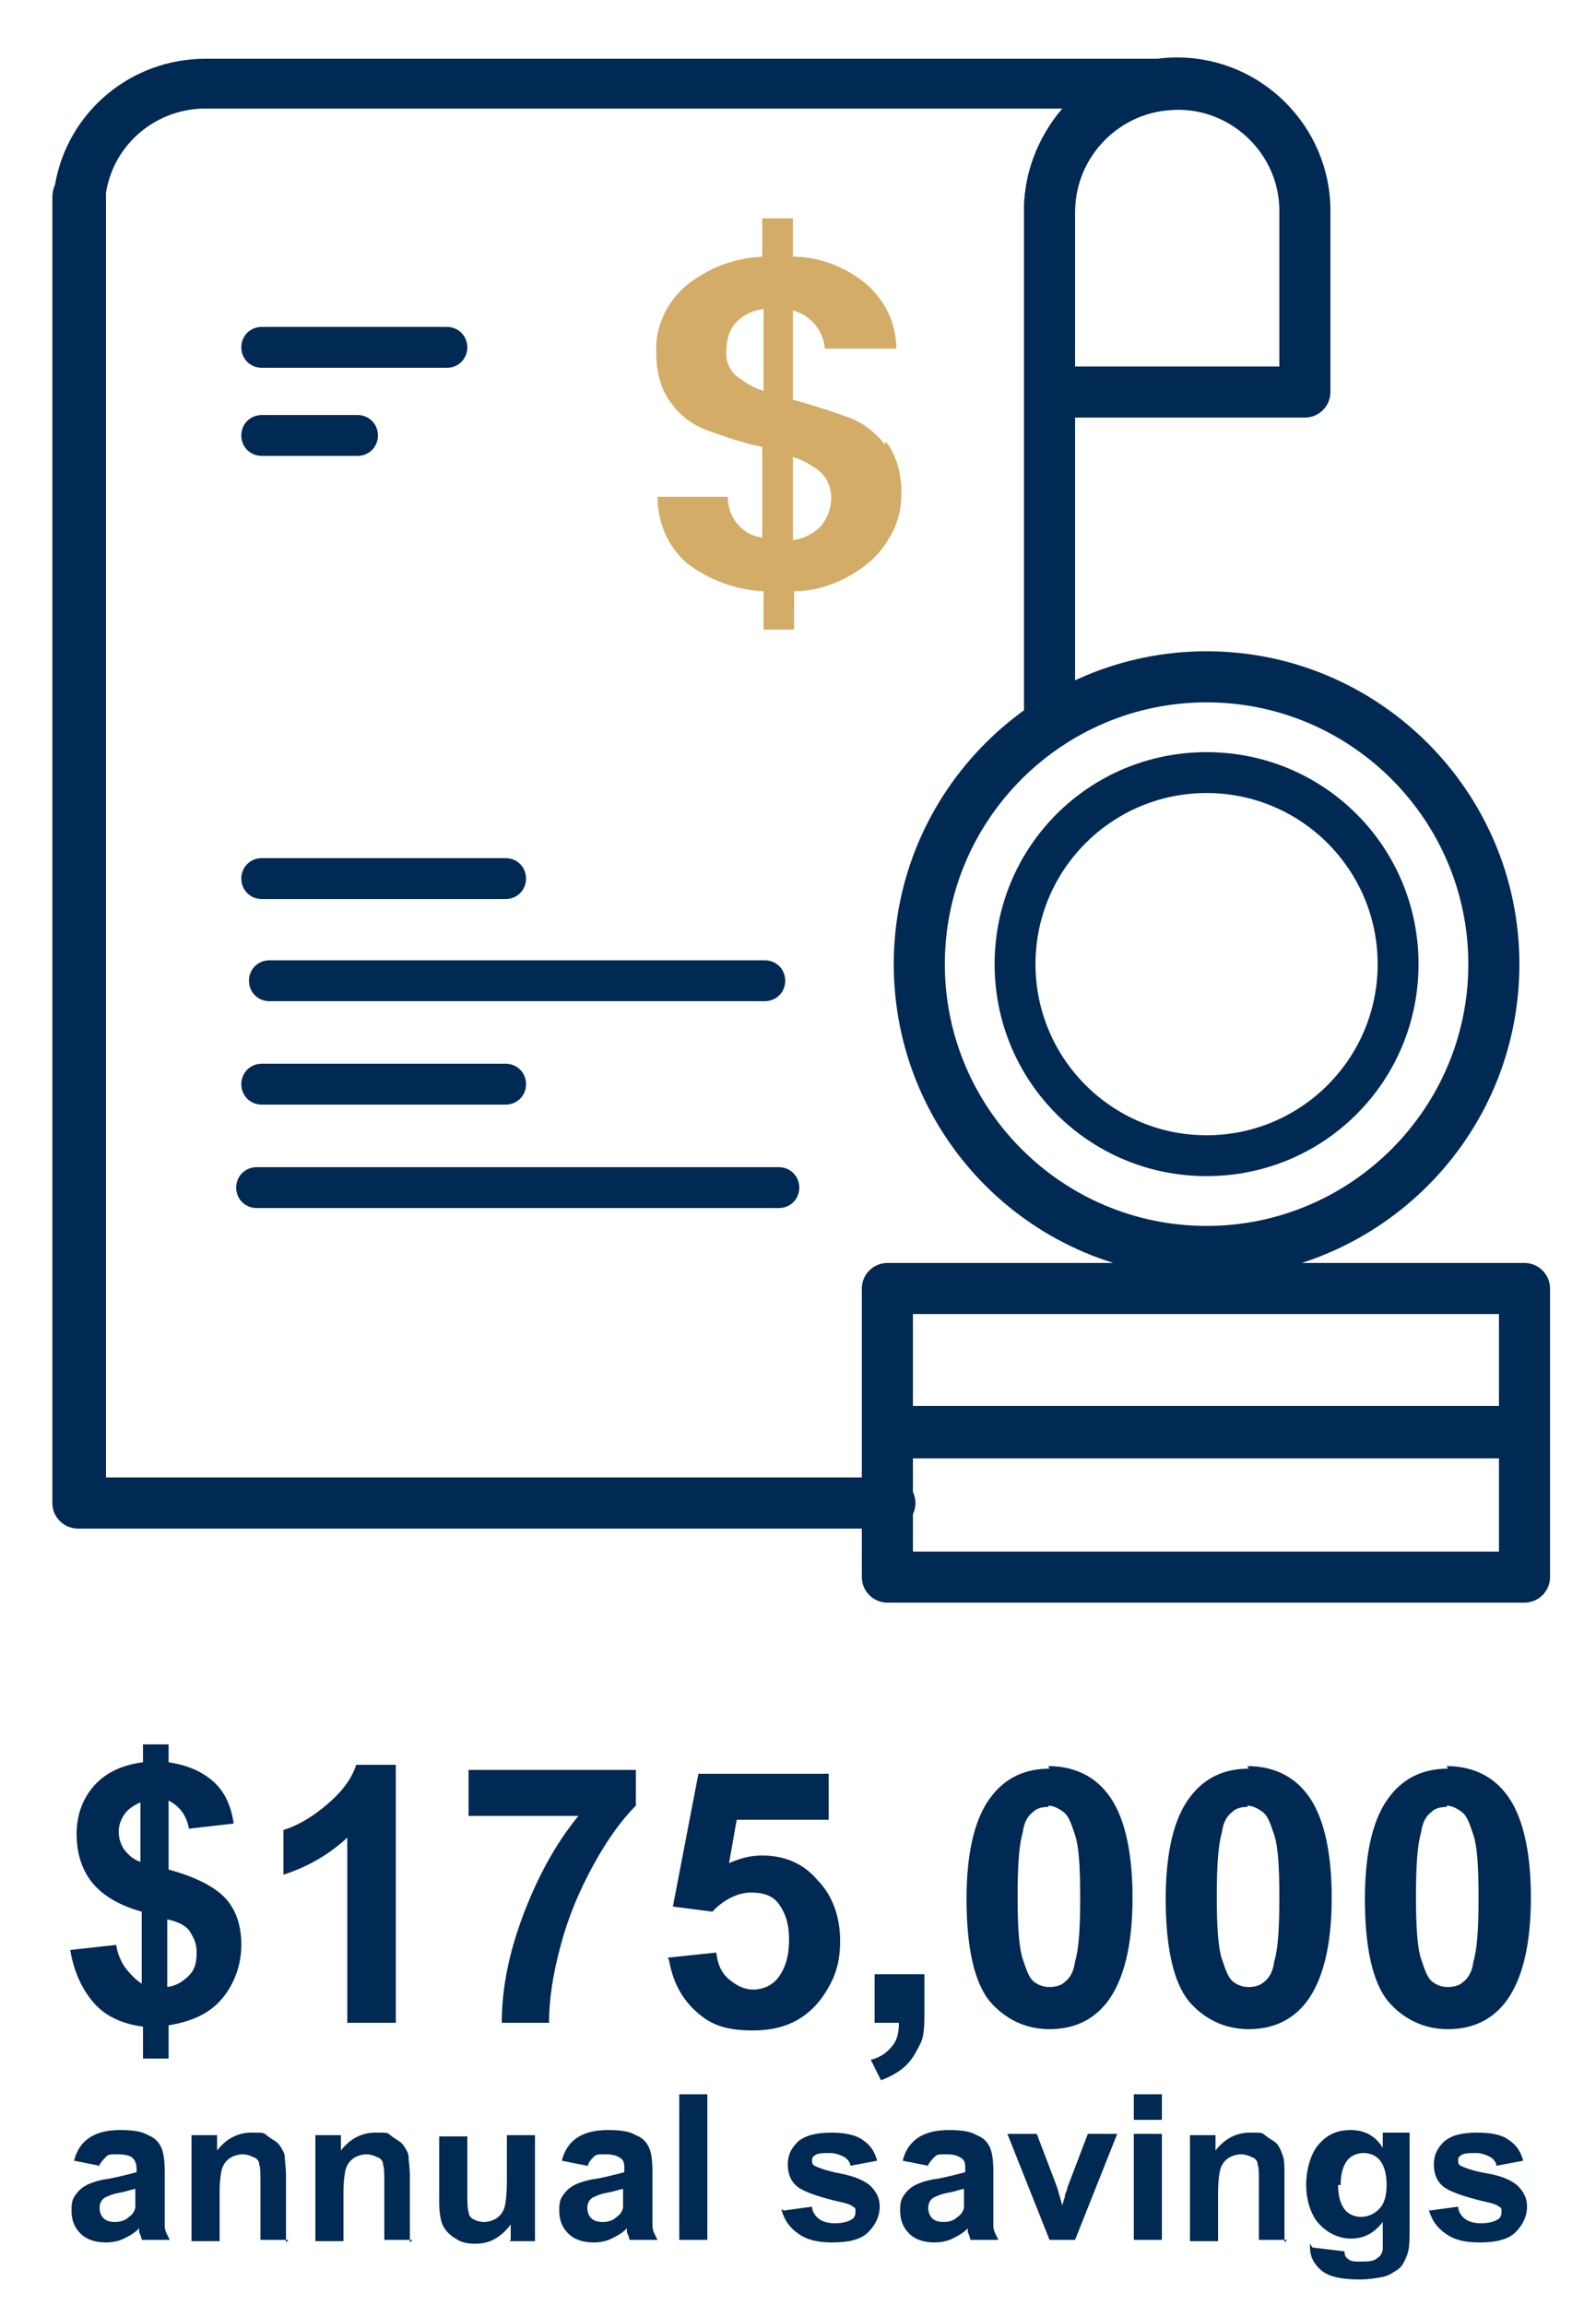 <svg xmlns="http://www.w3.org/2000/svg" xmlns:xlink="http://www.w3.org/1999/xlink" id="Layer_1" viewBox="0 0 125 180.5"><defs><style>      .st0 {        fill: none;      }      .st1 {        fill: #d3ac67;      }      .st2 {        clip-path: url(#clippath);      }      .st3 {        fill: #002953;      }    </style><clipPath id="clippath"><rect class="st0" x="4.1" y="4.5" width="117.3" height="121"></rect></clipPath></defs><g><path class="st3" d="M11.1,155.4v-5.7c-1.8-.5-3.1-1.3-3.9-2.3-.8-1-1.2-2.3-1.2-3.8s.5-2.8,1.4-3.8c.9-1,2.2-1.6,3.8-1.8v-1.4h2v1.4c1.4.2,2.6.7,3.5,1.5.9.8,1.4,1.9,1.6,3.3l-3.5.4c-.2-1.1-.8-1.8-1.6-2.2v5.4c2.2.6,3.7,1.4,4.5,2.3s1.2,2.1,1.2,3.6-.5,3-1.5,4.2-2.4,1.8-4.2,2.1v2.6h-2v-2.5c-1.6-.2-2.9-.8-3.8-1.8s-1.6-2.4-1.9-4.2l3.6-.4c.1.7.4,1.4.8,1.9.4.5.8.9,1.3,1.2ZM11.1,141.1c-.5.2-1,.5-1.3.9s-.5.9-.5,1.4.1.9.4,1.4c.3.4.7.8,1.3,1v-4.7ZM13.1,155.6c.7-.1,1.2-.4,1.7-.9s.6-1.1.6-1.8-.2-1.1-.5-1.6-.9-.8-1.8-1c0,0,0,5.3,0,5.3Z"></path><path class="st3" d="M31,158.4h-3.8v-14.5c-1.4,1.3-3.1,2.3-5,2.9v-3.5c1-.3,2.1-.9,3.3-1.9s2-2,2.4-3.2h3.1v20.1h0Z"></path><path class="st3" d="M36.7,142.2v-3.6h13.1v2.8c-1.1,1.1-2.2,2.6-3.3,4.6s-2,4.1-2.6,6.4c-.6,2.2-.9,4.2-.9,6h-3.7c0-2.8.6-5.6,1.7-8.5,1.1-2.9,2.5-5.5,4.3-7.7h-8.7Z"></path><path class="st3" d="M52.3,153.3l3.8-.4c.1.9.4,1.6,1,2.1s1.2.8,1.9.8,1.5-.3,2-1,.8-1.6.8-2.9-.3-2.1-.8-2.8-1.3-.9-2.2-.9-2.1.5-3,1.5l-3.1-.4,2-10.4h10.2v3.6h-7.2l-.6,3.4c.9-.4,1.7-.6,2.6-.6,1.7,0,3.2.6,4.3,1.9,1.2,1.2,1.8,2.9,1.8,4.8s-.5,3.1-1.4,4.4c-1.3,1.8-3.1,2.6-5.4,2.6s-3.4-.5-4.5-1.5c-1.1-1-1.8-2.3-2.1-4Z"></path><path class="st3" d="M68.6,154.6h3.8v2.8c0,1.1,0,2-.3,2.6s-.6,1.2-1.1,1.7-1.2.9-2,1.2l-.8-1.6c.8-.2,1.3-.6,1.7-1.1s.5-1.1.5-1.8h-1.9v-3.8h0Z"></path><path class="st3" d="M82.1,138.3c1.9,0,3.5.7,4.6,2.1,1.3,1.6,2,4.4,2,8.2s-.7,6.5-2,8.2c-1.1,1.4-2.6,2.1-4.5,2.1s-3.5-.8-4.7-2.2c-1.2-1.5-1.8-4.2-1.8-8s.7-6.5,2-8.1c1.1-1.4,2.6-2.1,4.5-2.1ZM82.1,141.5c-.5,0-.9.1-1.2.4-.4.3-.7.8-.8,1.6-.3,1-.4,2.7-.4,5s.1,4,.4,4.9.5,1.5.9,1.8.8.4,1.2.4.9-.1,1.2-.4c.4-.3.7-.8.8-1.6.3-1,.4-2.6.4-5s-.1-4-.4-4.9-.5-1.5-.9-1.8c-.4-.3-.8-.5-1.2-.5Z"></path><path class="st3" d="M97.7,138.3c1.9,0,3.5.7,4.6,2.1,1.3,1.6,2,4.4,2,8.2s-.7,6.5-2,8.2c-1.1,1.4-2.6,2.1-4.5,2.1s-3.5-.8-4.7-2.2c-1.2-1.5-1.8-4.2-1.8-8s.7-6.5,2-8.1c1.1-1.4,2.6-2.1,4.5-2.1ZM97.7,141.5c-.5,0-.9.1-1.2.4-.4.3-.7.8-.8,1.6-.3,1-.4,2.7-.4,5s.1,4,.4,4.9.5,1.5.9,1.8.8.4,1.2.4.9-.1,1.2-.4c.4-.3.7-.8.8-1.6.3-1,.4-2.6.4-5s-.1-4-.4-4.9-.5-1.5-.9-1.8c-.4-.3-.8-.5-1.2-.5Z"></path><path class="st3" d="M113.3,138.3c1.9,0,3.5.7,4.6,2.1,1.3,1.6,2,4.4,2,8.2s-.7,6.5-2,8.2c-1.1,1.4-2.6,2.1-4.5,2.1s-3.5-.8-4.7-2.2c-1.2-1.5-1.8-4.2-1.8-8s.7-6.5,2-8.1c1.1-1.4,2.6-2.1,4.5-2.1ZM113.3,141.5c-.5,0-.9.1-1.2.4-.4.3-.7.8-.8,1.6-.3,1-.4,2.7-.4,5s.1,4,.4,4.9.5,1.5.9,1.8.8.4,1.2.4.9-.1,1.2-.4c.4-.3.7-.8.8-1.6.3-1,.4-2.6.4-5s-.1-4-.4-4.9-.5-1.5-.9-1.8c-.4-.3-.8-.5-1.2-.5Z"></path><path class="st3" d="M7.8,169.6l-2-.4c.2-.8.6-1.4,1.2-1.8.6-.4,1.4-.6,2.4-.6s1.7.1,2.2.4c.5.2.8.5,1,.9.2.4.3,1,.3,2v2.6c0,.7,0,1.3,0,1.6,0,.4.2.7.4,1.1h-2.2c0-.1-.1-.4-.2-.6,0-.1,0-.2,0-.3-.4.4-.8.6-1.2.8-.4.2-.9.3-1.4.3-.8,0-1.5-.2-2-.7-.5-.5-.7-1.1-.7-1.8s.1-.9.3-1.2.5-.6.9-.8,1-.4,1.8-.5c1-.2,1.7-.4,2.1-.5v-.2c0-.4-.1-.7-.3-.9s-.6-.3-1.2-.3-.7,0-.9.2c-.2.2-.4.4-.6.8ZM10.7,171.4c-.3,0-.7.2-1.3.3-.6.1-1,.3-1.2.4-.3.2-.4.5-.4.8s.1.6.3.8c.2.2.5.3.9.3s.8-.1,1.1-.4c.3-.2.4-.4.5-.7,0-.2,0-.5,0-1.1v-.4h0Z"></path><path class="st3" d="M22.6,175.4h-2.2v-4.2c0-.9,0-1.5-.1-1.7,0-.3-.2-.5-.5-.6-.2-.1-.5-.2-.8-.2s-.7.1-1,.3c-.3.2-.5.5-.6.8s-.2,1-.2,1.9v3.8h-2.2v-8.3h2v1.2c.7-.9,1.6-1.4,2.7-1.4s.9,0,1.3.3.7.4.9.7.4.6.4.9.1.8.1,1.5v5.2h0Z"></path><path class="st3" d="M32.3,175.4h-2.2v-4.2c0-.9,0-1.5-.1-1.7,0-.3-.2-.5-.5-.6-.2-.1-.5-.2-.8-.2s-.7.1-1,.3c-.3.2-.5.5-.6.8s-.2,1-.2,1.9v3.8h-2.2v-8.3h2v1.2c.7-.9,1.6-1.4,2.7-1.4s.9,0,1.3.3.7.4.9.7.4.6.4.9.1.8.1,1.5v5.2h0Z"></path><path class="st3" d="M40,175.4v-1.2c-.3.4-.7.8-1.2,1.1s-1,.4-1.6.4-1.1-.1-1.5-.4c-.4-.2-.8-.6-1-1s-.3-1.1-.3-1.8v-5.2h2.2v3.8c0,1.2,0,1.9.1,2.1,0,.3.2.5.4.6s.5.2.8.2.7-.1,1-.3c.3-.2.5-.5.6-.8s.2-1.1.2-2.2v-3.5h2.2v8.3h-2Z"></path><path class="st3" d="M46,169.6l-2-.4c.2-.8.6-1.4,1.2-1.8s1.4-.6,2.4-.6,1.7.1,2.2.4c.5.2.8.5,1,.9.2.4.3,1,.3,2v2.6c0,.7,0,1.3,0,1.6,0,.4.2.7.4,1.1h-2.2c0-.1-.1-.4-.2-.6,0-.1,0-.2,0-.3-.4.4-.8.6-1.2.8-.4.2-.9.3-1.4.3-.8,0-1.5-.2-2-.7-.5-.5-.7-1.1-.7-1.8s.1-.9.3-1.2.5-.6.9-.8,1-.4,1.8-.5c1-.2,1.7-.4,2.1-.5v-.2c0-.4,0-.7-.3-.9s-.6-.3-1.2-.3-.7,0-.9.2c-.2.2-.4.4-.5.8ZM48.9,171.4c-.3,0-.7.2-1.3.3-.6.1-1,.3-1.2.4-.3.2-.4.5-.4.8s.1.6.3.8c.2.2.5.3.9.3s.8-.1,1.1-.4c.3-.2.4-.4.5-.7,0-.2,0-.5,0-1.1v-.4h0Z"></path><path class="st3" d="M53.2,175.4v-11.4h2.2v11.4h-2.2Z"></path><path class="st3" d="M61.4,173.1l2.2-.3c0,.4.3.8.6,1,.3.2.7.3,1.2.3s1-.1,1.3-.3c.2-.1.3-.3.3-.6s0-.3-.2-.4c-.1-.1-.3-.2-.7-.3-1.8-.4-2.9-.8-3.4-1.1-.7-.4-1-1.1-1-1.9s.3-1.3.8-1.8c.6-.5,1.5-.7,2.6-.7s2,.2,2.5.6c.6.4.9.9,1.1,1.6l-2.1.4c0-.3-.3-.6-.5-.7s-.6-.3-1.1-.3-1,0-1.2.2c-.2.1-.2.3-.2.4s0,.3.2.4c.2.1.9.4,2,.6s2,.6,2.4,1,.7.9.7,1.6-.3,1.4-.9,2-1.6.8-2.8.8-2-.2-2.7-.7c-.7-.5-1.1-1.1-1.3-1.9Z"></path><path class="st3" d="M72.7,169.6l-2-.4c.2-.8.6-1.4,1.2-1.8s1.4-.6,2.4-.6,1.7.1,2.2.4c.5.2.8.5,1,.9.2.4.3,1,.3,2v2.6c0,.7,0,1.3,0,1.6,0,.4.2.7.4,1.1h-2.2c0-.1-.1-.4-.2-.6,0-.1,0-.2,0-.3-.4.4-.8.6-1.2.8-.4.2-.9.3-1.4.3-.8,0-1.5-.2-2-.7-.5-.5-.7-1.1-.7-1.8s.1-.9.3-1.2.5-.6.9-.8,1-.4,1.8-.5c1-.2,1.7-.4,2.1-.5v-.2c0-.4,0-.7-.3-.9s-.6-.3-1.2-.3-.7,0-.9.2c-.2.2-.4.4-.6.8ZM75.6,171.4c-.3,0-.7.2-1.3.3-.6.1-1,.3-1.2.4-.3.2-.4.5-.4.8s.1.6.3.8c.2.2.5.3.9.3s.8-.1,1.1-.4c.3-.2.4-.4.5-.7,0-.2,0-.5,0-1.1v-.4h0Z"></path><path class="st3" d="M82.2,175.4l-3.3-8.3h2.3l1.6,4.2.4,1.4c.1-.4.2-.6.2-.7,0-.2.2-.5.2-.7l1.6-4.2h2.3l-3.3,8.3h-2Z"></path><path class="st3" d="M88.8,166v-2h2.2v2h-2.2ZM88.8,175.4v-8.3h2.2v8.3h-2.2Z"></path><path class="st3" d="M100.8,175.4h-2.2v-4.2c0-.9,0-1.5-.1-1.7,0-.3-.2-.5-.5-.6-.2-.1-.5-.2-.8-.2s-.7.1-1,.3c-.3.2-.5.5-.6.8s-.2,1-.2,1.9v3.8h-2.2v-8.3h2v1.2c.7-.9,1.6-1.4,2.7-1.4s.9,0,1.3.3.7.4.9.7c.2.3.3.6.4.9s.1.8.1,1.5v5.2h0Z"></path><path class="st3" d="M102.8,176l2.5.3c0,.3.1.5.3.6.2.2.5.2,1,.2s1,0,1.3-.3c.2-.1.3-.3.4-.6,0-.2,0-.5,0-1v-1.2c-.7.9-1.5,1.3-2.5,1.3s-2-.5-2.7-1.4c-.5-.7-.8-1.7-.8-2.8s.3-2.4,1-3.2,1.5-1.1,2.5-1.1,1.9.4,2.5,1.4v-1.2h2.1v7.4c0,1,0,1.7-.2,2.2s-.4.9-.7,1.1-.7.5-1.2.6-1.1.2-1.8.2c-1.4,0-2.4-.2-3-.7s-.9-1.1-.9-1.8c0,0,0-.2,0-.3ZM104.8,171.1c0,.9.2,1.5.5,1.9.3.4.8.6,1.3.6s1-.2,1.4-.6.6-1,.6-1.9-.2-1.5-.5-1.9c-.3-.4-.8-.6-1.3-.6s-1,.2-1.3.6c-.3.4-.5,1-.5,1.9Z"></path><path class="st3" d="M112,173.1l2.2-.3c0,.4.3.8.6,1s.7.3,1.2.3,1-.1,1.3-.3c.2-.1.3-.3.3-.6s0-.3-.2-.4c-.1-.1-.3-.2-.7-.3-1.8-.4-2.9-.8-3.4-1.1-.7-.4-1-1.1-1-1.9s.3-1.3.8-1.8c.6-.5,1.4-.7,2.6-.7s2,.2,2.5.6c.6.4.9.9,1.1,1.6l-2.1.4c0-.3-.3-.6-.5-.7s-.6-.3-1.1-.3-1,0-1.2.2c-.2.1-.2.3-.2.4s0,.3.2.4c.2.1.9.4,2.1.6s2,.6,2.4,1,.7.9.7,1.6-.3,1.4-.9,2-1.6.8-2.8.8-2-.2-2.7-.7c-.7-.5-1.1-1.1-1.3-1.9Z"></path></g><g class="st2"><g id="Group_685"><path id="Path_700" class="st3" d="M69.5,119.7H6.1c-1.1,0-2-.9-2-2h0V15.9h0c0-.6,0-1,.2-1.4,1-5.8,6-9.9,11.8-9.9h76.1c1.1,0,2,.9,2,2s-.9,2-2,2c-4.4,0-8,3.6-8,8v40c0,1.1-.9,2-2,2s-2-.9-2-2V16.5c0-2.9,1.1-5.8,3-8H16.1c-3.9,0-7.2,2.8-7.8,6.6,0,0,0,.1,0,.2,0,.2,0,.4,0,.6v99.8h61.4c1.1,0,2,.9,2,2,0,1.1-.9,2-2,2h0"></path><path id="Path_701" class="st3" d="M102.2,32.7h-20c-1.1,0-2-.9-2-2v-14.2c0-6.6,5.4-12,12-12s12,5.4,12,12v14.2c0,1.1-.9,2-2,2M84.2,28.7h16v-12.2c0-4.4-3.7-8-8.1-7.9-4.3,0-7.9,3.6-7.9,7.9v12.2Z"></path><path id="Path_702" class="st3" d="M39.6,70.4h-19.1c-.9,0-1.6-.7-1.6-1.6s.7-1.6,1.6-1.6h19.1c.9,0,1.6.7,1.6,1.6s-.7,1.6-1.6,1.6h0"></path><path id="Path_703" class="st3" d="M35,28.8h-14.5c-.9,0-1.6-.7-1.6-1.6s.7-1.6,1.6-1.6h14.5c.9,0,1.6.7,1.6,1.6s-.7,1.6-1.6,1.6h0"></path><path id="Path_704" class="st3" d="M28,35.7h-7.5c-.9,0-1.6-.7-1.6-1.6s.7-1.6,1.6-1.6h7.5c.9,0,1.6.7,1.6,1.6,0,.9-.7,1.6-1.6,1.6"></path><path id="Path_705" class="st3" d="M60,78.4H21.1c-.9,0-1.6-.7-1.6-1.6s.7-1.6,1.6-1.6h38.8c.9,0,1.6.7,1.6,1.6s-.7,1.6-1.6,1.6h0"></path><path id="Path_706" class="st3" d="M39.6,86.5h-19.1c-.9,0-1.6-.7-1.6-1.6s.7-1.6,1.6-1.6h19.1c.9,0,1.6.7,1.6,1.6s-.7,1.6-1.6,1.6h0"></path><path id="Path_707" class="st3" d="M61,94.6H20.1c-.9,0-1.6-.7-1.6-1.6s.7-1.6,1.6-1.6h40.9c.9,0,1.6.7,1.6,1.6s-.7,1.6-1.6,1.6"></path><path id="Path_708" class="st3" d="M94.5,100c-13.6,0-24.5-11-24.5-24.5s11-24.5,24.5-24.5,24.5,11,24.5,24.5h0c0,13.6-11,24.5-24.5,24.6M94.5,55c-11.3,0-20.5,9.2-20.5,20.5s9.2,20.5,20.5,20.5,20.5-9.2,20.5-20.5c0-11.3-9.2-20.5-20.5-20.5"></path><path id="Path_709" class="st3" d="M94.5,92.1c-9.2,0-16.6-7.4-16.6-16.6s7.4-16.6,16.6-16.6,16.6,7.4,16.6,16.6h0c0,9.2-7.4,16.6-16.6,16.6M94.5,62.1c-7.4,0-13.4,6-13.4,13.4s6,13.4,13.4,13.4,13.4-6,13.4-13.4h0c0-7.4-6-13.4-13.4-13.4"></path><path id="Path_710" class="st3" d="M119.4,114.2h-49.9c-1.1,0-2-.9-2-2v-11.3c0-1.1.9-2,2-2h49.9c1.1,0,2,.9,2,2v11.3c0,1.1-.9,2-2,2M71.5,110.2h45.9v-7.3h-45.9v7.3Z"></path><path id="Path_711" class="st3" d="M119.4,125.5h-49.9c-1.1,0-2-.9-2-2v-11.4c0-1.1.9-2,2-2h49.9c1.1,0,2,.9,2,2v11.4c0,1.1-.9,2-2,2M71.5,121.5h45.9v-7.3h-45.9v7.3Z"></path><path id="Path_712" class="st1" d="M69.3,34.8c-.7-.9-1.7-1.7-2.8-2.1-1.4-.5-2.9-1-4.4-1.4v-7c1.4.4,2.4,1.6,2.5,3h5.6c0-2-.9-3.8-2.4-5.1-1.6-1.3-3.6-2.1-5.7-2.1v-3h-2.4v3c-2.2.1-4.3.9-6,2.3-1.5,1.3-2.4,3.2-2.3,5.2,0,1.4.3,2.9,1.2,4,.7,1,1.7,1.7,2.8,2.1,1.4.5,2.8,1,4.3,1.3v7.1c-1.6-.2-2.7-1.6-2.7-3.2h-5.5c0,2,.8,3.9,2.3,5.2,1.7,1.3,3.8,2.1,6,2.2v3h2.4v-3c1.6,0,3.1-.5,4.5-1.3,1.2-.7,2.2-1.6,2.9-2.8.7-1.1,1-2.3,1-3.6,0-1.4-.3-2.8-1.2-4M59.8,30.6c-.8-.2-1.5-.7-2.2-1.2-.5-.5-.8-1.2-.7-2,0-.8.2-1.6.8-2.2.6-.6,1.3-.9,2.1-1v6.4ZM64.3,41.2c-.6.6-1.4,1-2.2,1.1v-6.5c.8.2,1.6.7,2.2,1.2.5.5.8,1.2.8,2,0,.8-.3,1.6-.8,2.2"></path></g></g></svg>